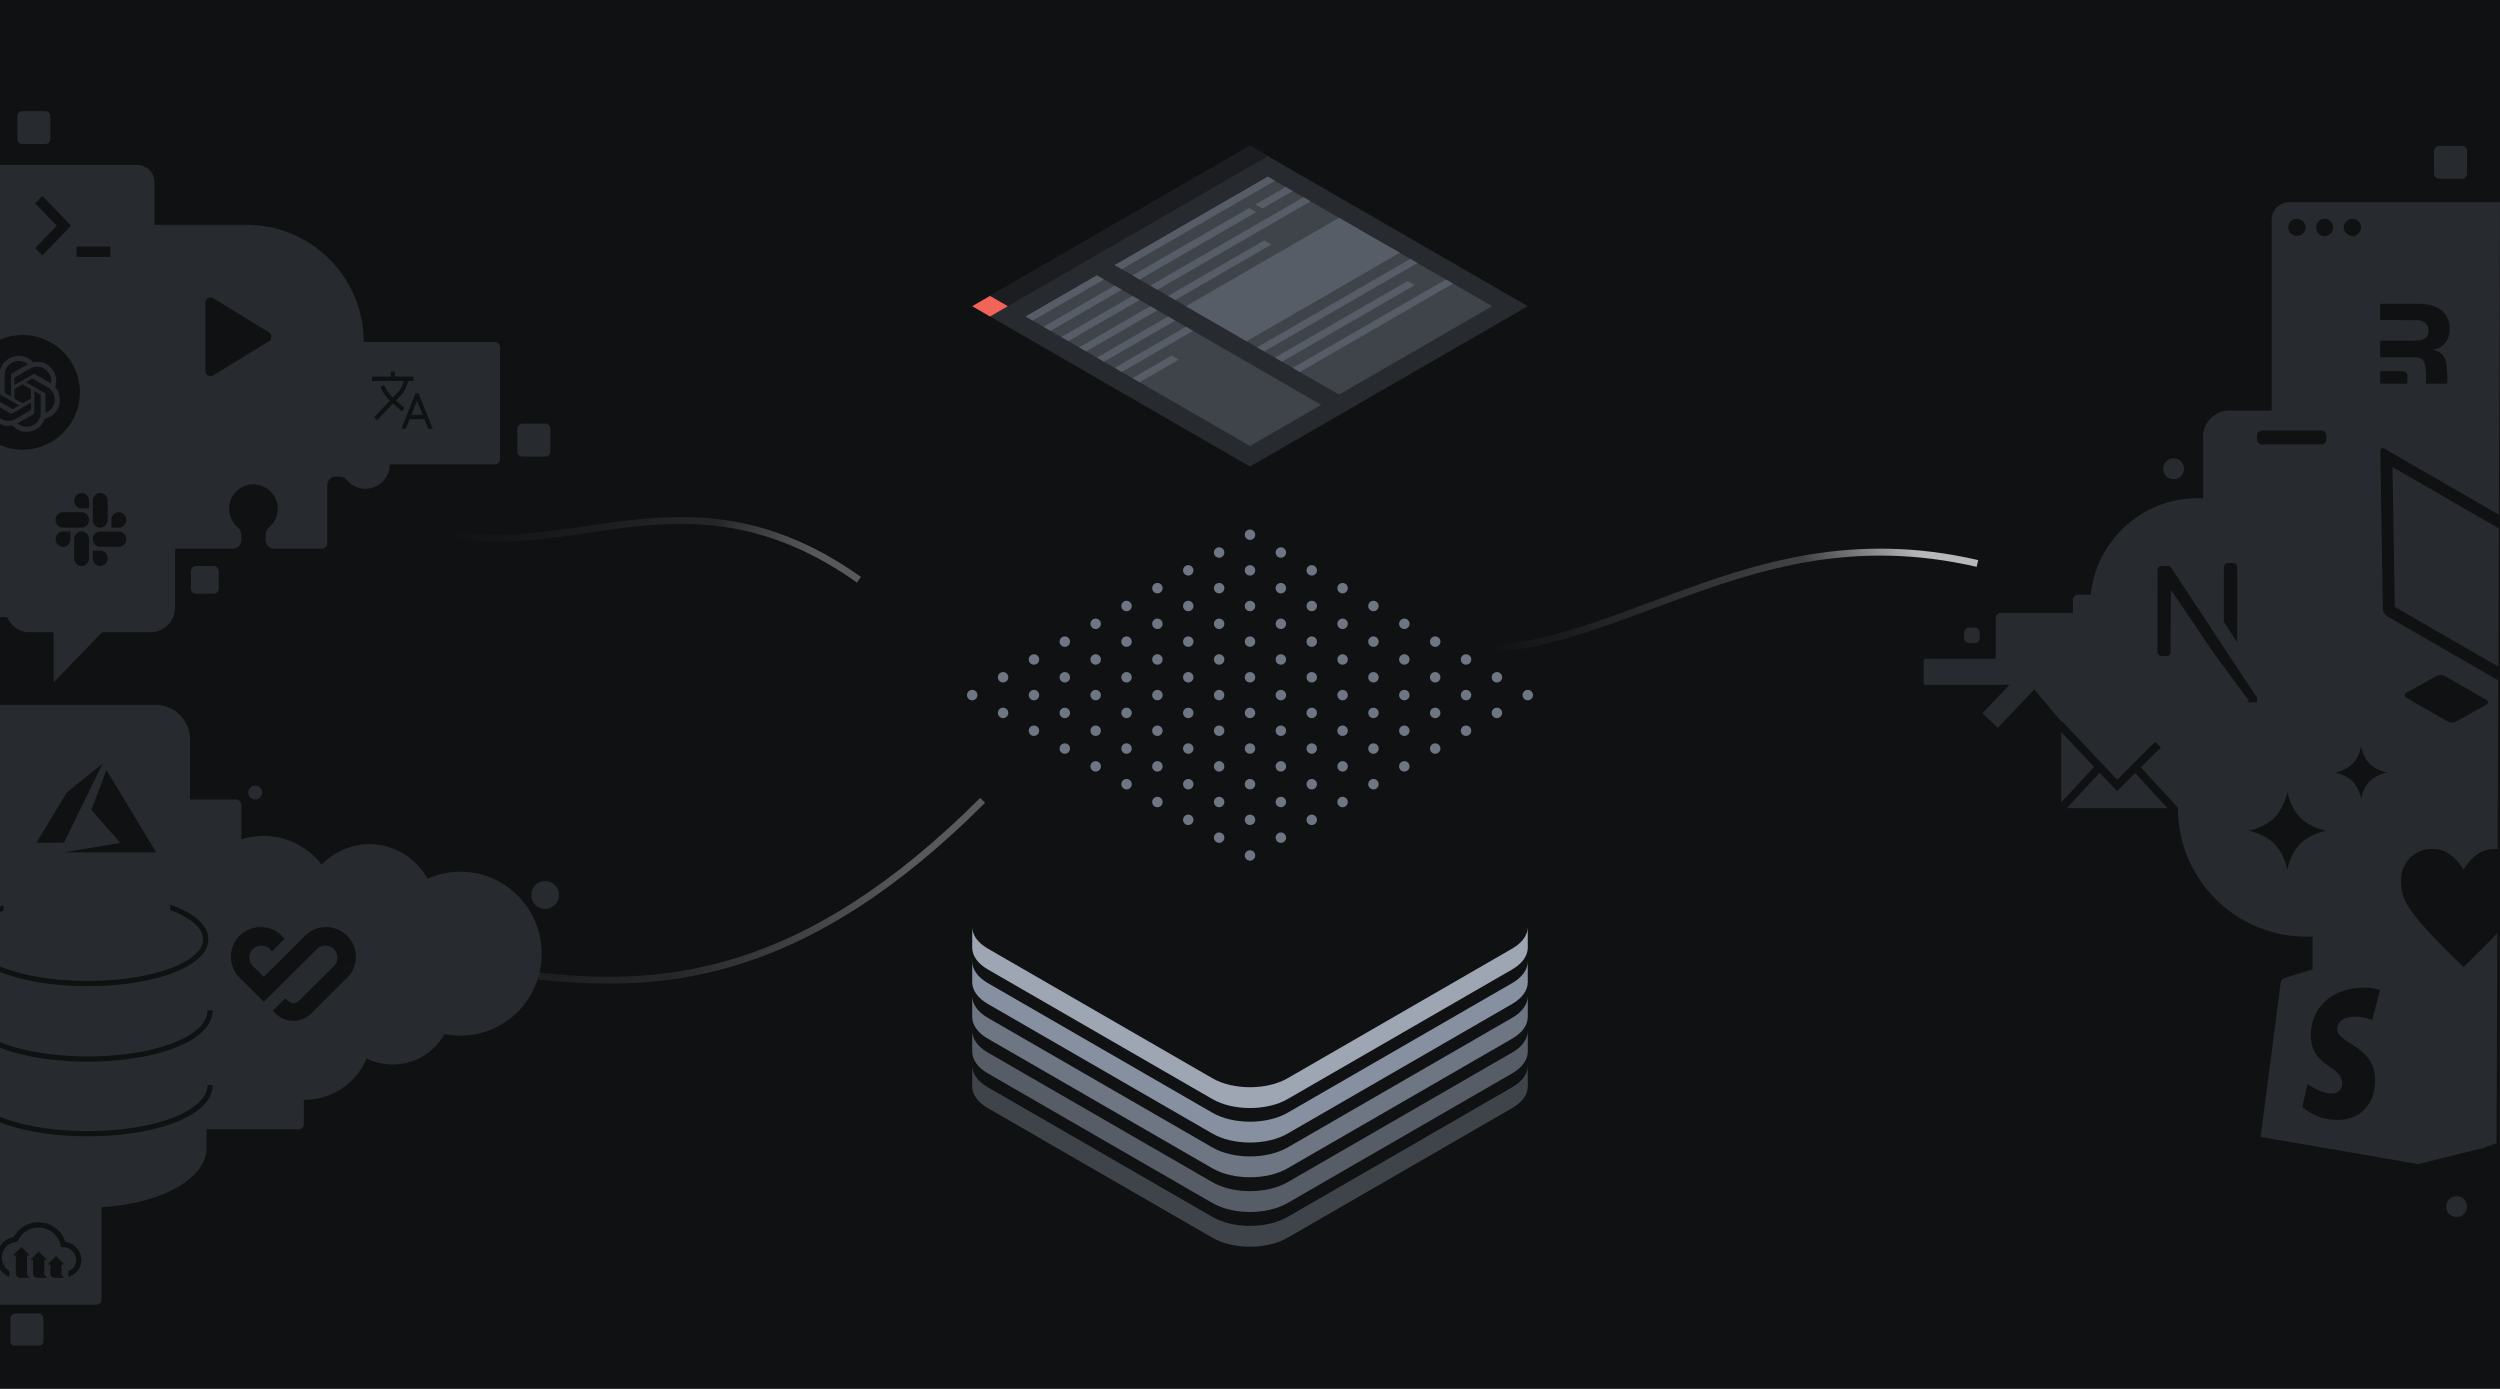 <svg xmlns="http://www.w3.org/2000/svg" width="1440" height="800" fill="none"><path fill="#101112" d="M0 0h1440v800H0z"/><path stroke="url(#a)" stroke-width="4" d="M215 287.227c89.212 63.4 165.446-34.519 279.749 46.711" opacity=".3"/><path stroke="url(#b)" stroke-width="4" d="M808 370.553c111.853 25.834 187.689-79.101 331-46.001" opacity=".7"/><path stroke="url(#c)" stroke-width="4" d="M136 592c109-109 224.5 74.5 430-131" opacity=".3"/><g fill="#6E7683" clip-path="url(#d)"><path d="M720 311a3 3 0 1 0 0-6 3 3 0 0 0 0 6Zm0 20.53a3 3 0 1 0 0-6 3 3 0 0 0 0 6Zm0 20.53a3 3 0 1 0 0-6 3 3 0 0 0 0 6Zm0 20.52a3 3 0 1 0 0-6 3 3 0 0 0 0 6Zm0 20.53a3 3 0 1 0 0-6 3 3 0 0 0 0 6Zm0 20.53a3 3 0 1 0 0-6 3 3 0 0 0 0 6Zm0 20.53a3 3 0 1 0 0-6 3 3 0 0 0 0 6Zm0 20.53a3 3 0 1 0 0-6 3 3 0 0 0 0 6Zm0 20.52a3 3 0 1 0 0-6 3 3 0 0 0 0 6Zm0 20.53a3 3 0 1 0 0-6 3 3 0 0 0 0 6Zm17.78-174.49a3 3 0 1 0 0-6 3 3 0 0 0 0 6Zm0 20.53a3 3 0 1 0 0-6 3 3 0 0 0 0 6Zm0 20.53a3 3 0 1 0 0-6 3 3 0 0 0 0 6Zm0 20.53a3 3 0 1 0 0-6 3 3 0 0 0 0 6Zm0 20.53a3 3 0 1 0 0-6 3 3 0 0 0 0 6Zm0 20.52a3 3 0 1 0 0-6 3 3 0 0 0 0 6Zm0 20.53a3 3 0 1 0 0-6 3 3 0 0 0 0 6Zm0 20.53a3 3 0 1 0 0-6 3 3 0 0 0 0 6Zm0 20.53a3 3 0 1 0 0-6 3 3 0 0 0 0 6Zm17.78-153.96a3 3 0 1 0 0-6 3 3 0 0 0 0 6Zm0 20.53a3 3 0 1 0 0-6 3 3 0 0 0 0 6Zm0 20.52a3 3 0 1 0 0-6 3 3 0 0 0 0 6Zm0 20.53a3 3 0 1 0 0-6 3 3 0 0 0 0 6Zm0 20.53a3 3 0 1 0 0-6 3 3 0 0 0 0 6Zm0 20.53a3 3 0 1 0 0-6 3 3 0 0 0 0 6Zm0 20.53a3 3 0 1 0 0-6 3 3 0 0 0 0 6Zm17.77-112.91a3 3 0 1 0 0-6 3 3 0 0 0 0 6Zm0 20.53a3 3 0 1 0 0-6 3 3 0 0 0 0 6Zm0 20.53a3 3 0 1 0 0-6 3 3 0 0 0 0 6Zm0 20.53a3 3 0 1 0 0-6 3 3 0 0 0 0 6Zm0 20.52a3 3 0 1 0 0-6 3 3 0 0 0 0 6Zm0 20.53a3 3 0 1 0 0-6 3 3 0 0 0 0 6Zm17.78-92.37a3 3 0 1 0 0-6 3 3 0 0 0 0 6Zm0 20.52a3 3 0 1 0 0-6 3 3 0 0 0 0 6Zm0 20.53a3 3 0 1 0 0-6 3 3 0 0 0 0 6Zm0 20.53a3 3 0 1 0 0-6 3 3 0 0 0 0 6Zm0 20.53a3 3 0 1 0 0-6 3 3 0 0 0 0 6Zm17.78-71.85a3 3 0 1 0 0-6 3 3 0 0 0 0 6Zm0 20.53a3 3 0 1 0 0-6 3 3 0 0 0 0 6Zm0 20.53a3 3 0 1 0 0-6 3 3 0 0 0 0 6Zm0 20.52a3 3 0 1 0 0-6 3 3 0 0 0 0 6Zm17.78-51.32a3 3 0 1 0 0-6 3 3 0 0 0 0 6Zm0 20.53a3 3 0 1 0 0-6 3 3 0 0 0 0 6Zm0 20.53a3 3 0 1 0 0-6 3 3 0 0 0 0 6Zm17.77-30.79a3 3 0 1 0 0-6 3 3 0 0 0 0 6Zm0 20.53a3 3 0 1 0 0-6 3 3 0 0 0 0 6Zm17.78-10.27a3 3 0 1 0 0-6 3 3 0 0 0 0 6ZM880 403.38a3 3 0 1 0 0-6 3 3 0 0 0 0 6Zm-17.78 10.26a3 3 0 1 0 0-6 3 3 0 0 0 0 6Zm-17.78 10.26a3 3 0 1 0 0-6 3 3 0 0 0 0 6Zm-17.77 10.27a3 3 0 1 0 0-6 3 3 0 0 0 0 6Zm-17.78 10.26a3 3 0 1 0 0-6 3 3 0 0 0 0 6Zm-17.78 10.27a3 3 0 1 0 0-6 3 3 0 0 0 0 6Zm-17.78 10.26a3 3 0 1 0 0-6 3 3 0 0 0 0 6Zm-17.77 10.26a3 3 0 1 0 0-6 3 3 0 0 0 0 6Zm-53.34-153.96a3 3 0 1 0 0-6 3 3 0 0 0 0 6Zm0 20.53a3 3 0 1 0 0-6 3 3 0 0 0 0 6Zm0 20.53a3 3 0 1 0 0-6 3 3 0 0 0 0 6Zm0 20.53a3 3 0 1 0 0-6 3 3 0 0 0 0 6Zm0 20.53a3 3 0 1 0 0-6 3 3 0 0 0 0 6Zm0 20.52a3 3 0 1 0 0-6 3 3 0 0 0 0 6Zm0 20.53a3 3 0 1 0 0-6 3 3 0 0 0 0 6Zm0 20.53a3 3 0 1 0 0-6 3 3 0 0 0 0 6Zm0 20.53a3 3 0 1 0 0-6 3 3 0 0 0 0 6Zm-17.78-153.96a3 3 0 1 0 0-6 3 3 0 0 0 0 6Zm0 20.53a3 3 0 1 0 0-6 3 3 0 0 0 0 6Zm0 20.52a3 3 0 1 0 0-6 3 3 0 0 0 0 6Zm0 20.53a3 3 0 1 0 0-6 3 3 0 0 0 0 6Zm0 20.53a3 3 0 1 0 0-6 3 3 0 0 0 0 6Zm0 20.53a3 3 0 1 0 0-6 3 3 0 0 0 0 6Zm0 20.53a3 3 0 1 0 0-6 3 3 0 0 0 0 6Zm-17.77-112.91a3 3 0 1 0 0-6 3 3 0 0 0 0 6Zm0 20.53a3 3 0 1 0 0-6 3 3 0 0 0 0 6Zm0 20.53a3 3 0 1 0 0-6 3 3 0 0 0 0 6Zm0 20.53a3 3 0 1 0 0-6 3 3 0 0 0 0 6Zm0 20.52a3 3 0 1 0 0-6 3 3 0 0 0 0 6Zm0 20.53a3 3 0 1 0 0-6 3 3 0 0 0 0 6Zm-17.78-92.37a3 3 0 1 0 0-6 3 3 0 0 0 0 6Zm0 20.52a3 3 0 1 0 0-6 3 3 0 0 0 0 6Zm0 20.53a3 3 0 1 0 0-6 3 3 0 0 0 0 6Zm0 20.53a3 3 0 1 0 0-6 3 3 0 0 0 0 6Zm0 20.53a3 3 0 1 0 0-6 3 3 0 0 0 0 6Zm-17.78-71.85a3 3 0 1 0 0-6 3 3 0 0 0 0 6Zm0 20.53a3 3 0 1 0 0-6 3 3 0 0 0 0 6Zm0 20.53a3 3 0 1 0 0-6 3 3 0 0 0 0 6Zm0 20.52a3 3 0 1 0 0-6 3 3 0 0 0 0 6Zm-17.78-51.32a3 3 0 1 0 0-6 3 3 0 0 0 0 6Zm0 20.53a3 3 0 1 0 0-6 3 3 0 0 0 0 6Zm0 20.53a3 3 0 1 0 0-6 3 3 0 0 0 0 6Zm-17.77-30.79a3 3 0 1 0 0-6 3 3 0 0 0 0 6Zm0 20.53a3 3 0 1 0 0-6 3 3 0 0 0 0 6Zm-17.78-10.27a3 3 0 1 0 0-6 3 3 0 0 0 0 6ZM560 403.38a3 3 0 1 0 0-6 3 3 0 0 0 0 6Zm17.78 10.26a3 3 0 1 0 0-6 3 3 0 0 0 0 6Zm17.78 10.26a3 3 0 1 0 0-6 3 3 0 0 0 0 6Zm17.77 10.27a3 3 0 1 0 0-6 3 3 0 0 0 0 6Zm17.78 10.26a3 3 0 1 0 0-6 3 3 0 0 0 0 6Zm17.78 10.27a3 3 0 1 0 0-6 3 3 0 0 0 0 6Zm17.78 10.26a3 3 0 1 0 0-6 3 3 0 0 0 0 6Zm17.77 10.26a3 3 0 1 0 0-6 3 3 0 0 0 0 6Z"/></g><path fill="#9EA6B3" fill-rule="evenodd" d="M560.001 534H560v12h.001c.057 4.489 3.053 8.968 8.985 12.393l129.319 74.655c11.982 6.917 31.408 6.917 43.39 0l129.319-74.655c5.932-3.425 8.928-7.904 8.985-12.393H880v-12h-.001c-.057 4.489-3.053 8.968-8.985 12.393l-129.319 74.655c-11.982 6.917-31.408 6.917-43.39 0l-129.319-74.655c-5.932-3.425-8.928-7.904-8.985-12.393Z" clip-rule="evenodd"/><path fill="#8690A0" fill-rule="evenodd" d="M560.001 553.868H560v12h.001c.057 4.489 3.053 8.968 8.985 12.393l129.319 74.655c11.982 6.917 31.408 6.917 43.39 0l129.319-74.655c5.932-3.425 8.928-7.904 8.985-12.393H880v-12h-.001c-.057 4.489-3.053 8.968-8.985 12.393l-129.319 74.655c-11.982 6.917-31.408 6.917-43.39 0l-129.319-74.655c-5.932-3.425-8.928-7.904-8.985-12.393Z" clip-rule="evenodd"/><path fill="#6E7683" fill-rule="evenodd" d="M560.001 573.868H560v12h.001c.057 4.489 3.053 8.968 8.985 12.393l129.319 74.655c11.982 6.917 31.408 6.917 43.39 0l129.319-74.655c5.932-3.425 8.928-7.904 8.985-12.393H880v-12h-.001c-.057 4.489-3.053 8.968-8.985 12.393l-129.319 74.655c-11.982 6.917-31.408 6.917-43.39 0l-129.319-74.655c-5.932-3.425-8.928-7.904-8.985-12.393Z" clip-rule="evenodd"/><path fill="#565D67" fill-rule="evenodd" d="M560.001 593.868H560v12h.001c.057 4.489 3.053 8.968 8.985 12.393l129.319 74.655c11.982 6.917 31.408 6.917 43.39 0l129.319-74.655c5.932-3.425 8.928-7.904 8.985-12.393H880v-12h-.001c-.057 4.489-3.053 8.968-8.985 12.393l-129.319 74.655c-11.982 6.917-31.408 6.917-43.39 0l-129.319-74.655c-5.932-3.425-8.928-7.904-8.985-12.393Z" clip-rule="evenodd"/><path fill="#3F434A" fill-rule="evenodd" d="M560.001 613.868H560v12h.001c.057 4.489 3.053 8.968 8.985 12.393l129.319 74.655c11.982 6.917 31.408 6.917 43.39 0l129.319-74.655c5.932-3.425 8.928-7.904 8.985-12.393H880v-12h-.001c-.057 4.489-3.053 8.968-8.985 12.393l-129.319 74.655c-11.982 6.917-31.408 6.917-43.39 0l-129.319-74.655c-5.932-3.425-8.928-7.904-8.985-12.393Z" clip-rule="evenodd"/><path fill="#272A2E" d="M560 176.368 720 84l160 92.368-160 92.368-160-92.368Z"/><path fill="#1B1D20" d="M560 176.368 720 84l10.256 5.921-160 92.368L560 176.368Z"/><path fill="#3F434A" d="m590.769 182.289 41.026-23.684 129.231 74.605L720 256.894l-129.231-74.605Z"/><path fill="#565D67" d="m590.769 182.289 41.026-23.684 4.102 2.368-41.025 23.684-4.103-2.368Zm10.257 5.921 41.025-23.684 4.103 2.368-41.026 23.684-4.102-2.368Zm10.256 5.921 41.026-23.684 4.102 2.368-41.025 23.684-4.103-2.368Zm10.256 5.921 41.026-23.684 4.103 2.368-41.026 23.684-4.103-2.368Zm10.257 5.921 41.026-23.684 4.102 2.368-41.026 23.684-4.102-2.368Zm10.256 5.921 41.026-23.684 4.102 2.369-41.025 23.684-4.103-2.369Zm10.257 5.921 22.564-13.026 4.102 2.368-22.564 13.027-4.102-2.369Z"/><path fill="#3F434A" d="m642.051 152.684 88.205-50.921 129.231 74.605-88.205 50.921-129.231-74.605Z"/><path fill="#565D67" d="m642.051 152.684 88.205-50.921 4.103 2.369-88.205 50.92-4.103-2.368Zm10.257 5.921 67.179-38.783 4.103 2.369-67.18 38.782-4.102-2.368Zm70.769-40.855 17.436-10.066 4.102 2.368-17.435 10.066-4.103-2.368Zm-60.513 46.776 88.205-50.921 4.103 2.369-88.205 50.92-4.103-2.368Zm10.257 5.921 55.384-31.974 4.103 2.369-55.385 31.973-4.102-2.368Zm41.025 23.684 88.205-50.921 4.103 2.369-88.205 50.92-4.103-2.368Zm10.257 5.921 88.205-50.921 4.102 2.369-88.205 50.92-4.102-2.368Zm10.256 5.921 76.41-44.112 4.103 2.369-76.41 44.111-4.103-2.368Zm10.256 5.921 88.206-50.921 4.102 2.369-88.205 50.921-4.103-2.369Z"/><path fill="#F36458" d="m560 176.368 10.256-5.921 10.257 5.921-10.257 5.921L560 176.368Z"/><path fill="#565D67" d="m683.077 176.368 88.205-50.921 34.872 20.132-88.205 50.92-34.872-20.131Z"/><g clip-path="url(#e)"><path fill="#272A2E" fill-rule="evenodd" d="M10 67a3 3 0 0 1 3-3h13a3 3 0 0 1 3 3v13a3 3 0 0 1-3 3H13a3 3 0 0 1-3-3V67Zm69 28h-89v107.336C-4.056 196.558 4.056 193 13 193c18.225 0 33 14.775 33 33s-14.775 33-33 33c-8.944 0-17.056-3.558-23-9.336V355.5H4.08c2.163 5.088 7.09 8.643 12.824 8.643h13.994V393l27.988-28.857h27.988c7.728 0 13.993-6.46 13.993-14.429V316H134a5 5 0 0 0 5-5v-2.989c0-1.785-1.001-3.384-2.331-4.574A13.963 13.963 0 0 1 132 293c0-7.732 6.268-14 14-14s14 6.268 14 14c0 4.147-1.803 7.874-4.669 10.437-1.33 1.19-2.331 2.789-2.331 4.574V311a5 5 0 0 0 5 5h27.5a3 3 0 0 0 3-3v-33.5a5 5 0 0 1 5-5h1.989c1.785 0 3.384 1.001 4.574 2.331A13.963 13.963 0 0 0 210.5 281.5c7.732 0 14-6.268 14-14H285a3 3 0 0 0 3-3V200a3 3 0 0 0-3-3h-75.5c0-37.279-30.221-67.5-67.5-67.5H89V105c0-5.523-4.477-10-10-10Zm222 149a3 3 0 0 0-3 3v13a3 3 0 0 0 3 3h13a3 3 0 0 0 3-3v-13a3 3 0 0 0-3-3h-13Zm-188 82a3 3 0 0 0-3 3v10a3 3 0 0 0 3 3h10a3 3 0 0 0 3-3v-10a3 3 0 0 0-3-3h-10Zm112.085-109.07h-10.742v2.512h18.338c-.115.386-.257.828-.43 1.302-.596 1.628-1.517 3.535-2.838 4.926l-3.135 3.298-1.145-1.205a18.359 18.359 0 0 1-2.909-4.039 14.529 14.529 0 0 1-.614-1.307 8.08 8.08 0 0 1-.162-.429l-.006-.015-.028.01-.04.014-.093.034-.97.341-.642.225-.215.076-.231.081-.044.016.001.002.001.005.004.012.013.039.016.045.029.084c.039.108.096.26.173.449.154.379.389.908.722 1.538a20.847 20.847 0 0 0 3.307 4.595l1.145 1.205-9.094 9.568-.006.007-.001.001 1.688 1.776.005-.005 9.17-9.648 5.13 4.498 1.528-1.93-4.964-4.352 3.055-3.213c1.662-1.749 2.73-4.028 3.378-5.801.317-.867.542-1.637.69-2.203h3.044v-2.512h-10.741V214h-2.387v2.93Zm15.994 9.628 8.18 20.442h-2.59l-2.234-5.582h-8.465L233.736 247h-2.59l8.18-20.442h1.753Zm-4.104 12.348h6.455l-3.228-8.066-3.227 8.066ZM20.25 117.121 32.74 130l-12.49 12.878 4.115 4.243L40.97 130l-16.605-17.122-4.115 4.243ZM44.13 148h19.397v-6H44.13v6Zm74.195 26.361v39.278c0 2.345 2.571 3.784 4.57 2.557l31.999-19.639c1.908-1.171 1.908-3.943 0-5.114l-31.999-19.639c-1.999-1.227-4.57.212-4.57 2.557Zm-77.731 136.19c0 2.441-1.912 4.414-4.278 4.414-2.366 0-4.278-1.973-4.278-4.414s1.912-4.414 4.278-4.414h4.278v4.414Zm2.139 0c0-2.441 1.912-4.414 4.277-4.414 2.366 0 4.278 1.973 4.278 4.414v11.035c0 2.441-1.912 4.414-4.278 4.414-2.365 0-4.277-1.973-4.277-4.414v-11.035Zm0-22.137c0 2.441 1.912 4.414 4.277 4.414h4.278v-4.414c0-2.441-1.912-4.414-4.278-4.414-2.365 0-4.277 1.973-4.277 4.414Zm8.555 11.068c0-2.441-1.912-4.414-4.278-4.414H36.284c-2.366 0-4.278 1.973-4.278 4.414 0 2.442 1.912 4.414 4.278 4.414H47.01c2.366 0 4.278-1.972 4.278-4.414Zm12.865 0c0-2.441 1.912-4.414 4.278-4.414 2.366 0 4.278 1.973 4.278 4.414 0 2.442-1.912 4.414-4.278 4.414h-4.278v-4.414Zm-2.139 0c0 2.442-1.912 4.414-4.277 4.414-2.366 0-4.278-1.972-4.278-4.414v-11.068c0-2.441 1.912-4.414 4.278-4.414 2.365 0 4.277 1.973 4.277 4.414v11.068Zm0 22.104c0-2.441-1.912-4.414-4.277-4.414h-4.278v4.414c0 2.441 1.912 4.414 4.278 4.414 2.365 0 4.277-1.973 4.277-4.414Zm-8.555-11.035c0 2.441 1.912 4.414 4.278 4.414h10.726c2.366 0 4.278-1.973 4.278-4.414s-1.912-4.414-4.278-4.414H57.737c-2.366 0-4.278 1.973-4.278 4.414Z" clip-rule="evenodd"/><path fill="#272A2E" d="M31.775 222.887c.546-1.502.683-3.004.546-4.506-.136-1.502-.683-3.004-1.365-4.369-1.23-2.048-3.004-3.687-5.053-4.643-2.184-.955-4.505-1.228-6.827-.682-1.092-1.093-2.321-2.048-3.687-2.731-1.365-.683-3.003-.956-4.505-.956-2.322 0-4.643.683-6.555 2.048a10.557 10.557 0 0 0-3.96 5.462c-1.638.41-3.003 1.092-4.369 1.912-1.229.955-2.184 2.184-3.004 3.413-1.229 2.048-1.638 4.37-1.365 6.691a11.88 11.88 0 0 0 2.73 6.281c-.545 1.502-.682 3.004-.545 4.506.136 1.502.682 3.004 1.365 4.369 1.229 2.048 3.004 3.687 5.052 4.643 2.185.956 4.506 1.229 6.827.682 1.093 1.093 2.322 2.049 3.687 2.731 1.366.683 3.004.956 4.506.956 2.321 0 4.642-.683 6.554-2.048a10.553 10.553 0 0 0 3.96-5.462c1.502-.273 3.004-.956 4.233-1.911 1.229-.956 2.321-2.049 3.004-3.414 1.229-2.048 1.638-4.369 1.365-6.691-.273-2.321-1.092-4.506-2.594-6.281Zm-16.386 22.94c-2.184 0-3.823-.683-5.325-1.912 0 0 .137-.136.273-.136l8.74-5.053c.272-.136.409-.273.545-.546.137-.273.137-.409.137-.683v-12.288l3.687 2.184v10.104c.136 4.78-3.687 8.33-8.057 8.33Zm-17.614-7.51c-.955-1.639-1.365-3.55-.955-5.462 0 0 .136.137.273.137l8.738 5.052c.274.136.41.136.683.136.273 0 .546 0 .683-.136l10.65-6.145v4.233l-8.875 5.189c-1.912 1.092-4.096 1.365-6.145.819a7.983 7.983 0 0 1-5.052-3.823Zm-2.32-18.98c.955-1.638 2.457-2.867 4.232-3.55v10.377c0 .273 0 .547.137.683.136.273.273.41.546.546l10.65 6.145-3.687 2.184-8.738-5.052c-1.912-1.092-3.277-2.867-3.824-4.915-.546-2.048-.41-4.506.683-6.418Zm30.175 6.964-10.65-6.145 3.687-2.184 8.738 5.052c1.366.819 2.458 1.911 3.14 3.277.684 1.365 1.093 2.867.957 4.506-.137 1.502-.683 3.004-1.639 4.233-.956 1.229-2.184 2.184-3.686 2.731v-10.378c0-.273 0-.546-.137-.682 0 0-.137-.274-.41-.41Zm3.687-5.462s-.137-.136-.273-.136l-8.739-5.053c-.273-.136-.41-.136-.683-.136-.273 0-.546 0-.682.136l-10.65 6.145v-4.233l8.875-5.189c1.365-.819 2.867-1.092 4.506-1.092 1.502 0 3.003.546 4.369 1.502 1.229.956 2.321 2.185 2.867 3.55.547 1.366.683 3.004.41 4.506Zm-22.94 7.647-3.686-2.185V216.06c0-1.502.41-3.14 1.229-4.369.82-1.366 2.048-2.322 3.413-3.004 1.366-.683 3.004-.956 4.506-.683 1.502.137 3.004.819 4.233 1.775 0 0-.136.137-.273.137l-8.739 5.052c-.273.136-.41.273-.546.546-.136.273-.136.41-.136.683v12.289Zm1.912-4.37 4.78-2.731 4.778 2.731v5.462l-4.779 2.731-4.779-2.731v-5.462Z"/><g clip-path="url(#f)"><path fill="#272A2E" fill-rule="evenodd" d="M119 650.5v10.875c0 16.546-24.332 31.916-60.5 33.907V748.5a3 3 0 0 1-3 3H-10v-74.086c-5.168-4.886-8-10.394-8-16.039v-26.8a24.043 24.043 0 0 0 2.507 2.763c3.758 3.57 9.113 6.649 15.598 9.172 12.978 5.048 30.799 7.989 50.395 7.989 19.596 0 37.417-2.941 50.395-7.989 6.485-2.523 11.84-5.602 15.598-9.172 3.768-3.579 6.007-7.735 6.007-12.339h-3c0 3.547-1.707 6.966-5.073 10.164-3.378 3.209-8.347 6.111-14.62 8.551-12.538 4.877-29.967 7.785-49.307 7.785-19.34 0-36.77-2.908-49.307-7.785-6.273-2.44-11.242-5.342-14.62-8.551-2.313-2.197-3.842-4.499-4.573-6.874v-36.714a24.043 24.043 0 0 0 2.507 2.763c3.758 3.57 9.113 6.649 15.598 9.172 12.978 5.048 30.799 7.989 50.395 7.989 19.596 0 37.417-2.941 50.395-7.989 6.485-2.523 11.84-5.602 15.598-9.172 3.768-3.579 6.007-7.735 6.007-12.339h-3c0 3.547-1.707 6.966-5.073 10.164-3.378 3.209-8.347 6.111-14.62 8.551-12.538 4.877-29.967 7.785-49.307 7.785-19.34 0-36.77-2.908-49.307-7.785-6.273-2.44-11.242-5.342-14.62-8.551-2.313-2.197-3.842-4.499-4.573-6.874v-39.497c5.61 13.169 34.143 22.207 68.5 22.207 38.384 0 69.5-11.281 69.5-27 0-8.196-8.46-15.186-22-19.999v3.192c.194.071.386.144.577.216 6.08 2.314 10.784 5.026 13.919 7.939 3.115 2.894 4.504 5.804 4.504 8.652 0 2.848-1.389 5.758-4.504 8.653-3.135 2.912-7.839 5.624-13.919 7.938-12.143 4.62-29.135 7.409-48.077 7.409-18.942 0-35.934-2.789-48.077-7.409-6.08-2.314-10.784-5.026-13.92-7.938-3.114-2.895-4.503-5.805-4.503-8.653 0-2.848 1.389-5.758 4.504-8.652 3.061-2.845 7.62-5.499 13.496-7.776v-3.208c-4.694 1.739-8.744 3.746-12 5.98V406h99.5c11.046 0 20 8.954 20 20v34.5H136a3 3 0 0 1 3 3v19.975a42.148 42.148 0 0 1 12.792-1.975 42.054 42.054 0 0 1 33.511 16.578c6.996-7.294 16.743-11.823 27.518-11.823 14.323 0 26.823 7.994 33.477 19.862a46.233 46.233 0 0 1 18.925-4.026c25.835 0 46.777 21.143 46.777 47.227 0 26.085-20.942 47.227-46.777 47.227-3.159 0-6.239-.316-9.218-.917-5.859 10.457-17.033 17.525-29.851 17.525a33.925 33.925 0 0 1-14.959-3.446c-5.942 13.989-19.786 23.793-35.917 23.793l-.278-.001V647.5a3 3 0 0 1-3 3h-53ZM6 759.5a3 3 0 0 1 3-3h13a3 3 0 0 1 3 3v13a3 3 0 0 1-3 3H9a3 3 0 0 1-3-3v-13Zm308-236a8 8 0 1 0 0-16 8 8 0 0 0 0 16Zm-163-67a4 4 0 1 1-8 0 4 4 0 0 1 8 0ZM21 485.379c0-.013 3.944-6.546 8.764-14.517l8.763-14.492 10.213-8.179A3917.937 3917.937 0 0 1 58.986 440c.019-.007-.055.171-.164.395l-11.09 22.698-10.891 22.292-7.92.009c-4.357.005-7.921-.001-7.921-.015Zm31.921 2.897a12790.37 12790.37 0 0 0 16.271-2.748l.153-.031-8.37-9.499c-4.603-5.225-8.369-9.52-8.369-9.545 0-.047 8.642-22.757 8.69-22.838.017-.027 5.898 9.663 14.257 23.488l14.338 23.715L90 491l-26.598-.003-26.599-.004 16.118-2.717ZM187.836 534c6.735.011 12.844 3.934 15.627 10.036a17.036 17.036 0 0 1-2.698 18.31l-21.387 21.303A14.456 14.456 0 0 1 169.019 588a14.615 14.615 0 0 1-10.418-4.362l-1.484-1.461 7.25-7.212 1.544 1.524a4.257 4.257 0 0 0 3.079 1.345 4.331 4.331 0 0 0 3.127-1.283l20.512-20.407a6.71 6.71 0 0 0 1.73-4.555 6.867 6.867 0 0 0-2.002-4.905 6.934 6.934 0 0 0-4.91-2.039 6.743 6.743 0 0 0-4.596 1.729l-30.861 30.707-14.77-14.756a17.138 17.138 0 0 1-4.22-11.274c.026-6.795 4.091-12.931 10.357-15.633a17.263 17.263 0 0 1 18.548 3.165l2.1 2.087-7.285 7.248s-1.162-1.197-1.573-1.558a6.748 6.748 0 0 0-4.568-1.715 6.935 6.935 0 0 0-4.919 2.002 6.863 6.863 0 0 0-2.039 4.882 6.73 6.73 0 0 0 1.732 4.594l6.585 6.551 23.004-22.86A17.155 17.155 0 0 1 187.836 534ZM37.658 715.385A16.354 16.354 0 0 0 22.195 704a16.056 16.056 0 0 0-14.228 8.453A12.1 12.1 0 0 0-.48 730.236a12.1 12.1 0 0 0 5.527 5.124l.304.138h.02v-3.443a9.029 9.029 0 0 1 3.762-16.67l.85-.089.373-.766a13.018 13.018 0 0 1 11.839-7.464 13.244 13.244 0 0 1 12.778 10.125l.291 1.159h1.216a7.503 7.503 0 0 1 7.35 7.476c0 2.855-1.648 5.192-4.455 6.375v3.264l.203-.064c4.512-1.479 7.314-5.148 7.314-9.575a10.606 10.606 0 0 0-9.234-10.441ZM16.93 735.773l-.672-.672a2.431 2.431 0 0 1-.71-1.709v-10.126a.138.138 0 0 1 .138-.133h1.15a.136.136 0 0 0 .122-.083.134.134 0 0 0-.028-.144l-4.5-4.504a.144.144 0 0 0-.095-.04.144.144 0 0 0-.095.04l-4.504 4.504a.134.134 0 0 0 .023.205.14.14 0 0 0 .074.022h1.134a.134.134 0 0 1 .134.133v10.304a2.43 2.43 0 0 0 2.43 2.43h5.306a.136.136 0 0 0 .12-.083.134.134 0 0 0-.027-.144Zm9.279-.672.676.672a.134.134 0 0 1-.097.227h-5.294a2.43 2.43 0 0 1-2.43-2.43v-7.699a.136.136 0 0 0-.039-.096.136.136 0 0 0-.094-.042h-1.147a.144.144 0 0 1-.072-.023.138.138 0 0 1-.058-.097.135.135 0 0 1 .037-.107l4.5-4.496a.13.13 0 0 1 .095-.039.132.132 0 0 1 .095.039l4.504 4.488a.134.134 0 0 1-.072.225.216.216 0 0 1-.025.002h-1.15a.136.136 0 0 0-.095.042.136.136 0 0 0-.04.096v7.529c.001.64.255 1.254.706 1.709Zm10.627.672-.672-.672a2.43 2.43 0 0 1-.71-1.709v-4.937a.134.134 0 0 1 .135-.134h1.154a.143.143 0 0 0 .075-.022.136.136 0 0 0 .057-.14.138.138 0 0 0-.039-.069l-4.504-4.5a.126.126 0 0 0-.093-.039l-.017.001a.193.193 0 0 0-.034.009.183.183 0 0 0-.042.029l-4.504 4.5a.132.132 0 0 0-.032.147c.01.025.027.047.05.062a.143.143 0 0 0 .075.022h1.134a.134.134 0 0 1 .134.134v5.115a2.43 2.43 0 0 0 2.43 2.43h5.31a.126.126 0 0 0 .073-.023.137.137 0 0 0 .055-.136.137.137 0 0 0-.035-.068Z" clip-rule="evenodd"/></g></g><path fill="#272A2E" fill-rule="evenodd" d="M1405 84c-1.66 0-3 1.343-3 3v13c0 1.657 1.34 3 3 3h13c1.66 0 3-1.343 3-3V87c0-1.657-1.34-3-3-3h-13Zm-86.5 32.5H1440l-.66 179.954-65.74-37.954c-1.44-.828-2.58-.157-2.55 1.5l1.5 90.562c.03 1.657 1.21 3.671 2.65 4.5l63.78 36.826-.35 97.175c-.54-.042-1.08-.063-1.63-.063-9 0-14.4 6-18 12-3.6-6-9-12-18-12-10.8 0-18 8.133-18 18.133s3.15 15.467 15.75 29.467c5.4 6 20.25 20.4 20.25 20.4s13.51-13.105 19.45-19.52L1438 658.5l-5.93 1.978c.03.194.04.295.05.299l-39.3 9.747-90.7-15.691s10.92-83.807 11.28-86.779c.47-3.923.59-4.042 4.75-5.35.11-.118 5.74-1.879 13.85-4.351V539.5h-3.5c-40.83 0-73.94-33.067-74-73.882l.19-.176-11.51-12.5-10.05-10.904 11.5-11.495-3.26-3.253-21.82 21.828-31.88-33.699-.42.399v-.318l-15.49-18.327-21.07 22.042-8.82-8.43 15.57-16.285H1109c-.55 0-1-.448-1-1v-13c0-.552.45-1 1-1h40.5V356c0-1.657 1.34-3 3-3h41.5v-7.5c0-1.657 1.34-3 3-3h6c.41 0 .82.05 1.21.147.08-.776.19-1.604.35-2.664 1.4-9.756 5.12-18.967 10.94-27.087 10.45-14.604 26.95-24.105 44.56-25.693.58-.046 1.21-.106 1.6-.143l.28-.027c.66-.063 4.29-.028 7.06.037V251.5c0-8.284 6.72-15 15-15h24.5v-110c0-5.523 4.48-10 10-10Zm-78.71 339.558 8.7 9.442h-57.98l18.85-20.459 8.47 8.956 1.62 1.718 1.68-1.672 8.75-8.749 9.91 10.764Zm-33.6-14.367-18.94 20.558v-40.58l18.94 20.022Zm171.87-172.692 61.25 35.36-.3 79.623-59.61-34.419-1.34-80.564ZM1300 404.5h-6.09c.12-.062.25-.124.37-.187 1.07-.545 1.27-.691 1.13-.812-.1-.073-4.65-6.169-10.1-13.537l-9.92-13.392-12.42-18.385c-6.84-10.108-12.46-18.374-12.51-18.374-.05-.012-.1 8.157-.12 18.131-.04 17.464-.05 18.167-.27 18.579-.31.594-.55.836-1.06 1.103-.39.194-.73.23-2.56.23h-2.1l-.56-.351a2.27 2.27 0 0 1-.81-.885l-.25-.545.02-24.3.04-24.311.37-.473c.2-.254.61-.582.9-.739.5-.243.69-.267 2.79-.267 2.47 0 2.88.097 3.53.8.18.194 6.9 10.326 14.95 22.53 8.05 12.204 19.06 28.869 24.46 37.049l9.82 14.871.39-.256v3.521Zm-12.68-79.969c.58.291 1.06.848 1.23 1.43.09.315.12 7.053.09 22.239l-.03 21.791-3.85-5.89-3.85-5.89v-15.84c0-10.241.05-15.998.12-16.277.19-.678.62-1.212 1.2-1.527.5-.254.68-.279 2.58-.279 1.8 0 2.11.025 2.51.243Zm-156 39.982c0-1.657 1.35-3 3-3h3c1.66 0 3 1.343 3 3v3c0 1.657-1.34 3-3 3h-3c-1.65 0-3-1.343-3-3v-3ZM1258 270c0 3.314-2.69 6-6 6s-6-2.686-6-6 2.69-6 6-6 6 2.686 6 6Zm157 431c3.31 0 6-2.686 6-6s-2.69-6-6-6-6 2.686-6 6 2.69 6 6 6Zm-87-570a5.001 5.001 0 0 1-10 0 5.001 5.001 0 0 1 10 0Zm11 5a5.001 5.001 0 0 0 0-10 5.001 5.001 0 0 0 0 10Zm21-5a5.001 5.001 0 0 1-10 0 5.001 5.001 0 0 1 10 0Zm-57 117c-1.66 0-3 1.343-3 3v2c0 1.657 1.34 3 3 3h34c1.66 0 3-1.343 3-3v-2c0-1.657-1.34-3-3-3h-34Zm90.14-73c11.93 0 17.86 5.632 17.86 14.629 0 6.729-4.17 11.117-9.81 11.849 4.76.951 7.54 3.657 8.05 8.996l.08.982.06.918.06.859.04.647.04.764.02.436.03.693.03.654.01.376.01.602.02.689v.333l.01.965.01 1.006V221h-12.31v-.251l.01-.487v-.475l.02-1.151.01-.385v-1.715l-.02-.446-.01-.473-.02-.502-.02-.535-.02-.281-.02-.439-.03-.461-.05-.652-.04-.517a6.91 6.91 0 0 0-.04-.468l-.03-.3c-.4-3.537-1.82-4.982-4.24-5.465l-.21-.038a8.676 8.676 0 0 0-.42-.063l-.22-.025-.05-.006-.06-.005-.22-.02-.23-.016-.24-.013-.23-.009-.24-.006-.25-.003H1371v-9.581h19.94c.33 0 .64-.007.95-.019l.3-.015.3-.019.29-.023.03-.003.04-.004.07-.006.28-.03c.18-.022.36-.046.53-.074l.26-.043c3.24-.582 4.86-2.285 4.86-5.609 0-3.73-2.64-5.991-7.91-5.991H1371V175h22.14Zm-9.13 38.857c1.62 0 2.29.889 2.53 1.74l.03.122.03.121.02.096v.048l.02.093.01.091v.133l.01.044V221H1371v-7.143h13.01Zm-17.66 373.692 4.51-17.118s-3.92-2.021-11.64-1.426c-19.94 1.188-28.96 15.216-28.13 29.005.6 9.207 6.02 13.06 10.77 16.433 3.71 2.637 7.01 4.982 7.27 9.363.12 2.378-1.42 5.825-5.58 6.063-6.41.475-14.36-5.587-14.36-5.587l-3.09 13.076s7.95 8.559 22.44 7.608c11.99-.713 20.3-10.342 19.47-24.488-.72-10.867-8.36-15.765-14.38-19.627-3.92-2.517-7.16-4.593-7.35-7.596 0-1.426 0-7.013 8.91-7.608 6.05-.475 11.16 1.902 11.16 1.902Zm42.12-198.05c-1.44-.828-3.78-.848-5.22-.043l-17.1 9.496c-1.45.805-1.46 2.128-.03 2.957l23.52 13.578c1.44.829 3.78.848 5.22.044l17.1-9.497c1.45-.804 1.46-2.128.03-2.956l-23.52-13.579ZM1310 471c-6 6-15 7.5-15 7.5s9 1.5 15 7.5 7.5 15 7.5 15 1.5-9 7.5-15 15-7.5 15-7.5-9-1.5-15-7.5-7.5-15-7.5-15-1.5 9-7.5 15Zm35-26s6-1 10-5 5-10 5-10 1 6 5 10 10 5 10 5-6 1-10 5-5 10-5 10-1-6-5-10-10-5-10-5Z" clip-rule="evenodd"/><defs><linearGradient id="a" x1="471.748" x2="197.984" y1="342.537" y2="382.878" gradientUnits="userSpaceOnUse"><stop stop-color="#fff"/><stop offset=".192" stop-color="#fff" stop-opacity=".3"/><stop offset=".752" stop-color="#fff" stop-opacity="0"/></linearGradient><linearGradient id="b" x1="1113.4" x2="801.393" y1="338.723" y2="457.544" gradientUnits="userSpaceOnUse"><stop stop-color="#fff"/><stop offset=".192" stop-color="#fff" stop-opacity=".3"/><stop offset=".752" stop-color="#fff" stop-opacity="0"/></linearGradient><linearGradient id="c" x1="523.093" x2="82.035" y1="437.76" y2="434.749" gradientUnits="userSpaceOnUse"><stop stop-color="#fff"/><stop offset=".308" stop-color="#fff" stop-opacity=".3"/><stop offset=".752" stop-color="#fff" stop-opacity="0"/></linearGradient><clipPath id="d"><path fill="#fff" d="M557 305h326v190.75H557z"/></clipPath><clipPath id="e"><path fill="#fff" d="M0 64h322v711H0z"/></clipPath><clipPath id="f"><path fill="#fff" d="M-10 406h332v369H-10z"/></clipPath></defs></svg>